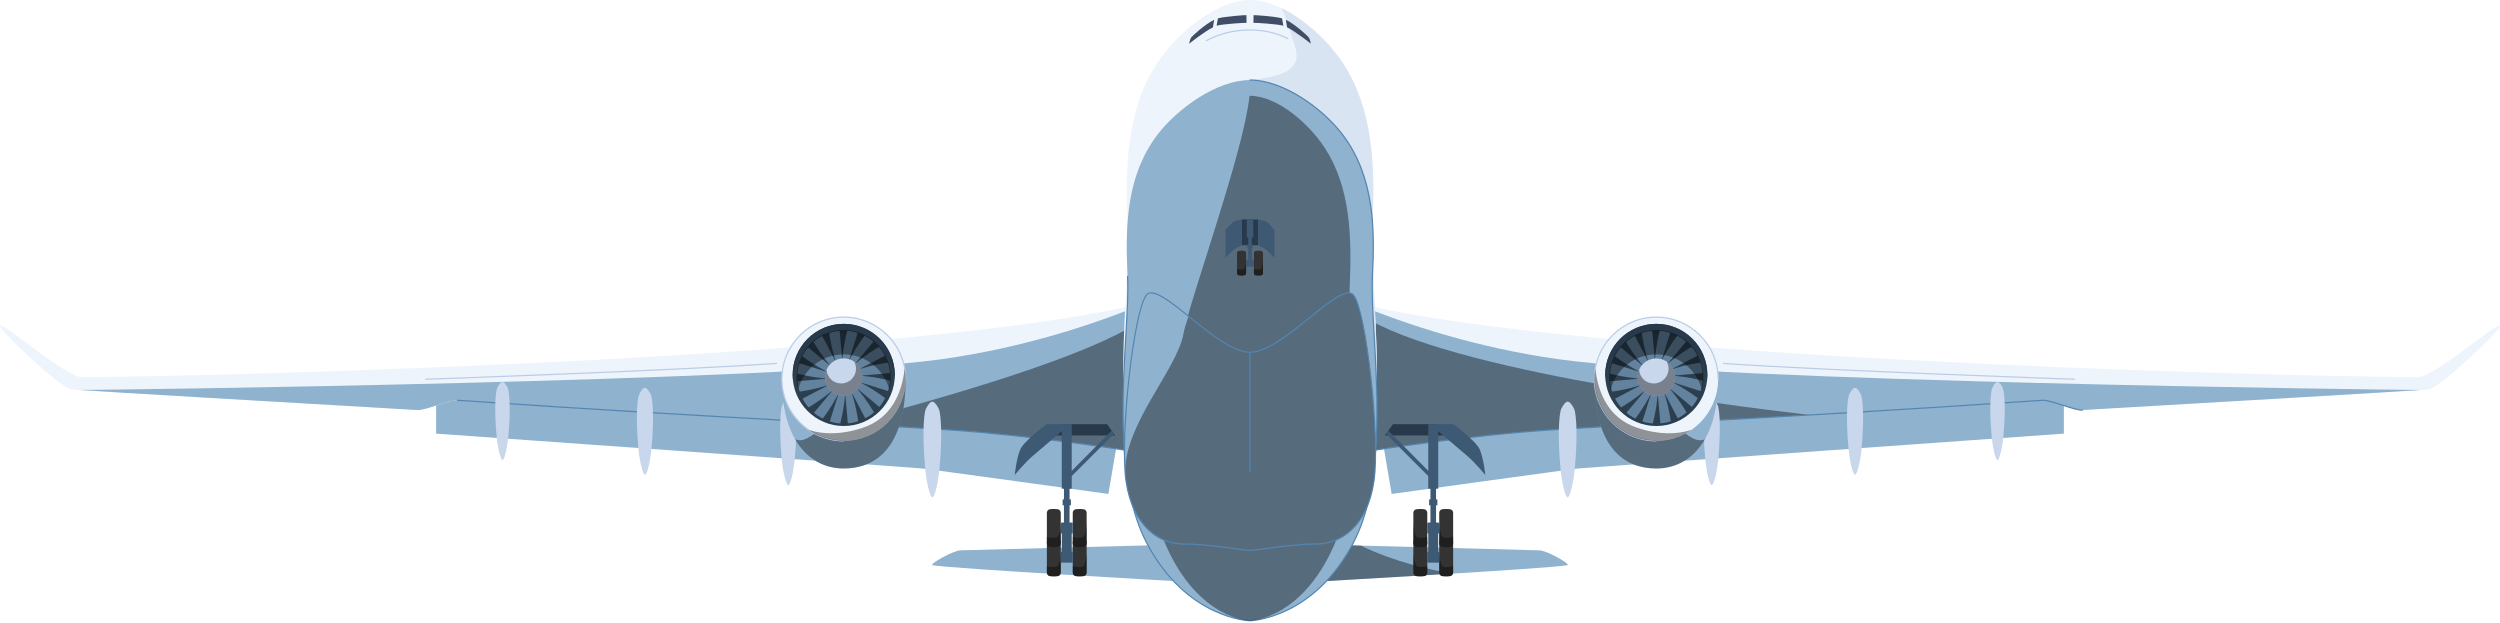 <?xml version="1.0" encoding="UTF-8"?> <svg xmlns="http://www.w3.org/2000/svg" width="409" height="102" viewBox="0 0 409 102" fill="none"><g clip-path="url(#clip0_1_852)"><path d="M219.284 89.17C219.284 89.17 249.937 89.981 251.861 90.038C253.137 90.078 257.059 92.342 256.434 92.467C253.758 93.004 214.768 95.187 214.768 95.187L219.284 89.17Z" fill="#8FB2CF"></path><g style="mix-blend-mode:overlay" opacity="0.4"><path d="M222.605 89.255C220.559 89.203 219.284 89.166 219.284 89.166L214.768 95.183C214.768 95.183 226.527 94.525 237.576 93.843C234.029 93.238 228.061 91.91 222.605 89.255Z" fill="black"></path></g><path d="M189.716 89.17C189.716 89.17 159.063 89.981 157.139 90.038C155.863 90.078 151.941 92.342 152.566 92.467C155.242 93.004 194.232 95.187 194.232 95.187L189.716 89.17Z" fill="#8FB2CF"></path><path d="M71.354 70.942C71.354 70.942 149.302 76.475 150.863 76.644C152.425 76.814 181.331 80.809 181.331 80.809L182.719 72.649C182.719 72.649 155.117 69.005 152.078 69.005C149.039 69.005 71.354 64.405 71.354 64.405V70.942Z" fill="#8FB2CF"></path><path d="M0.06 53.263C1.219 53.263 10.847 61.742 13.514 61.717C39.942 61.499 150.916 58.477 186.71 49.644C189.139 49.644 185.059 73.787 185.059 73.787C185.059 73.787 168.724 71.184 154.883 70.301C133.124 68.913 112.003 68.029 74.853 65.483C73.517 65.39 69.611 67.157 68.319 67.081C37.566 65.297 12.57 63.828 11.715 63.703C9.693 63.412 -0.892 53.259 0.06 53.259V53.263Z" fill="#EEF4FC"></path><path d="M12.796 63.792C17.982 64.147 40.85 65.49 68.319 67.085C69.611 67.161 73.517 65.394 74.853 65.487C112.003 68.033 133.124 68.917 154.883 70.305C168.724 71.189 185.059 73.791 185.059 73.791C185.059 73.791 188.829 51.504 186.964 49.761C179.103 53.005 167.598 56.871 153.979 58.776C128.031 62.407 17.675 63.808 12.796 63.796V63.792Z" fill="#8FB2CF"></path><g style="mix-blend-mode:overlay" opacity="0.4"><path d="M154.883 70.305C168.724 71.189 185.059 73.791 185.059 73.791C185.059 73.791 187.755 57.852 187.46 51.875C180.939 56.903 161.872 63.162 138.402 69.32C144.031 69.639 149.435 69.954 154.883 70.301V70.305Z" fill="black"></path></g><path d="M185.059 73.892C185.059 73.892 185.047 73.892 185.043 73.892C184.882 73.868 168.555 71.281 154.879 70.406C146.638 69.881 138.325 69.417 129.528 68.929C114.718 68.106 97.931 67.169 74.849 65.587C74.792 65.587 74.752 65.535 74.756 65.478C74.756 65.422 74.808 65.377 74.865 65.386C97.943 66.968 114.73 67.904 129.54 68.727C138.342 69.215 146.651 69.679 154.895 70.204C168.583 71.076 184.914 73.666 185.08 73.691C185.136 73.698 185.172 73.751 185.164 73.808C185.156 73.856 185.112 73.892 185.064 73.892H185.059Z" fill="#5385B0"></path><path d="M69.631 62.145C69.578 62.145 69.534 62.101 69.53 62.048C69.53 61.992 69.57 61.947 69.627 61.943C70.03 61.931 110.045 60.547 127.03 59.353C127.083 59.349 127.135 59.389 127.139 59.446C127.139 59.502 127.103 59.55 127.046 59.554C110.061 60.753 70.038 62.133 69.639 62.145H69.631Z" fill="#BACCE6"></path><path d="M82.205 62.484C81.862 62.484 81.354 63.299 81.265 63.703C80.833 65.608 81.071 69.679 81.265 71.6C81.451 73.452 81.931 75.276 82.205 75.276C82.52 75.276 82.956 73.452 83.145 71.6C83.339 69.736 83.577 65.608 83.145 63.703C83.052 63.299 82.548 62.484 82.205 62.484Z" fill="#C8D7EB"></path><path d="M105.514 63.453C105.13 63.453 104.569 64.361 104.464 64.808C103.984 66.923 104.25 71.455 104.464 73.59C104.67 75.648 105.207 77.677 105.514 77.677C105.865 77.677 106.349 75.652 106.563 73.59C106.777 71.519 107.043 66.923 106.563 64.808C106.462 64.361 105.897 63.453 105.514 63.453Z" fill="#C8D7EB"></path><path d="M128.955 65.147C128.572 65.147 128.011 66.055 127.906 66.503C127.426 68.618 127.692 73.15 127.906 75.284C128.112 77.343 128.649 79.372 128.955 79.372C129.306 79.372 129.791 77.347 130.004 75.284C130.218 73.214 130.485 68.618 130.004 66.503C129.904 66.055 129.339 65.147 128.955 65.147Z" fill="#C8D7EB"></path><path d="M152.53 65.7C152.11 65.7 151.489 66.701 151.376 67.194C150.847 69.526 151.142 74.514 151.376 76.866C151.602 79.134 152.195 81.366 152.53 81.366C152.913 81.366 153.45 79.134 153.684 76.866C153.918 74.586 154.213 69.526 153.684 67.194C153.571 66.701 152.95 65.7 152.53 65.7Z" fill="#C8D7EB"></path><path d="M173.861 69.397H181.109L182.424 71.241H172.045L173.861 69.397Z" fill="#27394A"></path><path d="M171.266 93.654C171.266 93.952 171.464 94.21 171.731 94.247C171.948 94.279 172.174 94.295 172.404 94.295C172.634 94.295 172.86 94.279 173.078 94.247C173.345 94.206 173.542 93.952 173.542 93.654V88.694C173.542 88.395 173.345 88.137 173.078 88.101C172.86 88.069 172.634 88.052 172.404 88.052C172.174 88.052 171.948 88.069 171.731 88.101C171.464 88.141 171.266 88.395 171.266 88.694V93.654Z" fill="#333333"></path><g style="mix-blend-mode:overlay" opacity="0.4"><path d="M171.735 94.247C171.952 94.279 172.178 94.295 172.408 94.295C172.638 94.295 172.864 94.279 173.082 94.247C173.349 94.206 173.546 93.952 173.546 93.654V90.337C173.47 91.422 173.292 92.564 172.893 92.689C172.384 92.847 171.698 92.737 171.27 92.641V93.654C171.27 93.952 171.468 94.21 171.735 94.247Z" fill="black"></path></g><path d="M175.5 93.654C175.5 93.952 175.697 94.21 175.964 94.247C176.182 94.279 176.408 94.295 176.638 94.295C176.868 94.295 177.094 94.279 177.312 94.247C177.578 94.206 177.776 93.952 177.776 93.654V88.694C177.776 88.395 177.578 88.137 177.312 88.101C177.094 88.069 176.868 88.052 176.638 88.052C176.408 88.052 176.182 88.069 175.964 88.101C175.697 88.141 175.5 88.395 175.5 88.694V93.654Z" fill="#333333"></path><g style="mix-blend-mode:overlay" opacity="0.4"><path d="M175.968 94.247C176.186 94.279 176.412 94.295 176.642 94.295C176.872 94.295 177.098 94.279 177.316 94.247C177.582 94.206 177.78 93.952 177.78 93.654V90.337C177.703 91.422 177.525 92.564 177.126 92.689C176.617 92.847 175.931 92.737 175.504 92.641V93.654C175.504 93.952 175.701 94.21 175.968 94.247Z" fill="black"></path></g><path d="M175.5 90.296H173.542V92.047H175.5V90.296Z" fill="#3E5973"></path><path d="M174.947 78.275L174.523 77.847L181.867 70.458L182.239 70.983L174.947 78.275Z" fill="#3E5973"></path><path d="M171.266 88.872C171.266 89.17 171.464 89.428 171.731 89.465C171.948 89.497 172.174 89.513 172.404 89.513C172.634 89.513 172.86 89.497 173.078 89.465C173.345 89.424 173.542 89.17 173.542 88.872V83.912C173.542 83.614 173.345 83.355 173.078 83.319C172.86 83.287 172.634 83.27 172.404 83.27C172.174 83.27 171.948 83.287 171.731 83.319C171.464 83.359 171.266 83.614 171.266 83.912V88.872Z" fill="#333333"></path><g style="mix-blend-mode:overlay" opacity="0.4"><path d="M171.735 89.469C171.952 89.501 172.178 89.517 172.408 89.517C172.638 89.517 172.864 89.501 173.082 89.469C173.349 89.428 173.546 89.174 173.546 88.876V85.559C173.47 86.644 173.292 87.786 172.893 87.911C172.384 88.069 171.698 87.96 171.27 87.863V88.876C171.27 89.174 171.468 89.433 171.735 89.469Z" fill="black"></path></g><path d="M175.5 88.872C175.5 89.17 175.697 89.428 175.964 89.465C176.182 89.497 176.408 89.513 176.638 89.513C176.868 89.513 177.094 89.497 177.312 89.465C177.578 89.424 177.776 89.17 177.776 88.872V83.912C177.776 83.614 177.578 83.355 177.312 83.319C177.094 83.287 176.868 83.27 176.638 83.27C176.408 83.27 176.182 83.287 175.964 83.319C175.697 83.359 175.5 83.614 175.5 83.912V88.872Z" fill="#333333"></path><g style="mix-blend-mode:overlay" opacity="0.4"><path d="M175.968 89.469C176.186 89.501 176.412 89.517 176.642 89.517C176.872 89.517 177.098 89.501 177.316 89.469C177.582 89.428 177.78 89.174 177.78 88.876V85.559C177.703 86.644 177.525 87.786 177.126 87.911C176.617 88.069 175.931 87.96 175.504 87.863V88.876C175.504 89.174 175.701 89.433 175.968 89.469Z" fill="black"></path></g><path d="M175.5 85.518H173.542V87.27H175.5V85.518Z" fill="#3E5973"></path><path d="M175.334 85.518H173.708V90.958H175.334V85.518Z" fill="#3E5973"></path><path d="M174.979 75.24H174.063V87.112H174.979V75.24Z" fill="#3E5973"></path><path d="M175.334 69.397H173.708V79.957H175.334V69.397Z" fill="#3E5973"></path><path d="M175.197 81.705H173.845V82.665H175.197V81.705Z" fill="#3E5973"></path><path d="M171.242 69.397C171.242 69.397 167.55 72.097 166.92 73.529C166.291 74.962 166.004 77.702 166.004 77.702C166.004 77.702 167.695 75.688 168.785 74.74C169.874 73.787 175.064 69.397 175.064 69.397H171.246H171.242Z" fill="#3E5973"></path><path d="M148.156 62C148.156 73.388 143.18 76.644 138.035 76.644C132.555 76.644 127.914 72.121 127.914 62C127.914 56.52 132.559 56.806 138.035 56.806C143.511 56.806 148.156 56.52 148.156 62Z" fill="#8FB2CF"></path><g style="mix-blend-mode:overlay" opacity="0.4"><path d="M138.035 76.644C143.18 76.644 148.156 73.388 148.156 62C148.156 58.13 145.839 57.137 142.546 56.887C139.036 65.6 132.668 73.404 130.069 71.83C131.941 75.107 134.847 76.644 138.035 76.644Z" fill="black"></path></g><path d="M138.035 72.121C143.624 72.121 148.156 67.59 148.156 62C148.156 56.41 143.624 51.879 138.035 51.879C132.445 51.879 127.914 56.41 127.914 62C127.914 67.59 132.445 72.121 138.035 72.121Z" fill="#EEF4FC"></path><path d="M138.035 72.222C132.397 72.222 127.813 67.637 127.813 62C127.813 56.362 132.397 51.778 138.035 51.778C143.672 51.778 148.257 56.362 148.257 62C148.257 62.056 148.212 62.101 148.156 62.101C148.099 62.101 148.055 62.056 148.055 62C148.055 56.475 143.559 51.98 138.035 51.98C132.51 51.98 128.015 56.475 128.015 62C128.015 67.524 132.51 72.02 138.035 72.02C138.091 72.02 138.136 72.064 138.136 72.121C138.136 72.177 138.091 72.222 138.035 72.222Z" fill="#BACCE6"></path><path d="M138.035 69.695C142.651 69.695 146.392 65.954 146.392 61.338C146.392 56.722 142.651 52.981 138.035 52.981C133.419 52.981 129.678 56.722 129.678 61.338C129.678 65.954 133.419 69.695 138.035 69.695Z" fill="#2C3F4F"></path><path d="M138.035 54.478C142.397 54.478 145.977 57.823 146.356 62.089C146.376 61.843 146.392 61.592 146.392 61.342C146.392 56.726 142.651 52.985 138.035 52.985C133.418 52.985 129.678 56.726 129.678 61.342C129.678 61.596 129.694 61.843 129.714 62.089C130.093 57.823 133.673 54.478 138.035 54.478Z" fill="#27394A"></path><g style="mix-blend-mode:overlay" opacity="0.4"><path d="M132.28 70.325C133.915 71.455 135.896 72.121 138.031 72.121C143.62 72.121 148.152 67.589 148.152 62C148.152 61.423 148.099 60.858 148.006 60.305C147.53 64.369 145.807 68.424 141.182 69.974C137.494 71.209 134.548 71.051 132.276 70.329L132.28 70.325Z" fill="black"></path></g><path d="M138.035 61.701C137.244 59.236 138.604 54.135 138.604 54.135C138.604 54.135 139.467 54.143 140.307 54.47L138.035 61.701Z" fill="#62829E"></path><path d="M138.035 61.701C138.826 64.167 137.466 69.268 137.466 69.268C137.466 69.268 136.602 69.26 135.763 68.933L138.035 61.701Z" fill="#62829E"></path><path d="M138.035 61.701C140.501 60.91 145.601 62.27 145.601 62.27C145.601 62.27 145.593 63.134 145.266 63.973L138.035 61.701Z" fill="#62829E"></path><path d="M138.035 61.701C135.569 62.492 130.469 61.132 130.469 61.132C130.469 61.132 130.477 60.269 130.803 59.429L138.035 61.701Z" fill="#62829E"></path><path d="M138.035 61.701C139.217 59.397 143.789 56.754 143.789 56.754C143.789 56.754 144.395 57.371 144.758 58.194L138.035 61.701Z" fill="#62829E"></path><path d="M138.035 61.701C136.853 64.005 132.28 66.649 132.28 66.649C132.28 66.649 131.675 66.031 131.312 65.208L138.035 61.701Z" fill="#62829E"></path><path d="M138.035 61.701C140.339 62.884 142.982 67.456 142.982 67.456C142.982 67.456 142.365 68.061 141.542 68.424L138.035 61.701Z" fill="#62829E"></path><path d="M138.035 61.701C135.731 60.519 133.087 55.947 133.087 55.947C133.087 55.947 133.705 55.342 134.528 54.978L138.035 61.701Z" fill="#62829E"></path><path d="M138.035 61.701C136.36 59.728 135.666 54.494 135.666 54.494C135.666 54.494 136.469 54.171 137.365 54.151L138.035 61.701Z" fill="#62829E"></path><path d="M138.035 61.701C139.71 63.675 140.404 68.909 140.404 68.909C140.404 68.909 139.601 69.231 138.705 69.251L138.035 61.701Z" fill="#62829E"></path><path d="M138.035 61.701C140.008 60.027 145.242 59.333 145.242 59.333C145.242 59.333 145.565 60.136 145.585 61.031L138.035 61.701Z" fill="#62829E"></path><path d="M138.035 61.701C136.062 63.376 130.828 64.07 130.828 64.07C130.828 64.07 130.505 63.267 130.485 62.371L138.035 61.701Z" fill="#62829E"></path><path d="M138.035 61.701C138.245 59.119 141.457 54.93 141.457 54.93C141.457 54.93 142.252 55.269 142.902 55.89L138.035 61.701Z" fill="#62829E"></path><path d="M138.035 61.701C137.825 64.284 134.613 68.473 134.613 68.473C134.613 68.473 133.818 68.134 133.168 67.512L138.035 61.701Z" fill="#62829E"></path><path d="M138.035 61.701C140.618 61.911 144.806 65.123 144.806 65.123C144.806 65.123 144.467 65.918 143.846 66.568L138.035 61.701Z" fill="#62829E"></path><path d="M138.035 61.701C135.452 61.492 131.263 58.279 131.263 58.279C131.263 58.279 131.602 57.484 132.224 56.835L138.035 61.701Z" fill="#62829E"></path><path d="M141.006 62.397C141.394 60.752 140.376 59.105 138.732 58.717C137.088 58.329 135.44 59.347 135.052 60.991C134.664 62.636 135.682 64.283 137.326 64.671C138.971 65.059 140.618 64.041 141.006 62.397Z" fill="#C8D7EB"></path><g style="mix-blend-mode:overlay" opacity="0.4"><path d="M139.742 59.163C139.932 59.506 140.04 59.906 140.04 60.325C140.04 61.657 138.963 62.734 137.631 62.734C136.3 62.734 135.311 61.738 135.23 60.479C135.069 60.854 134.976 61.261 134.976 61.697C134.976 63.384 136.344 64.756 138.035 64.756C139.726 64.756 141.094 63.388 141.094 61.697C141.094 60.64 140.557 59.712 139.742 59.159V59.163Z" fill="black"></path></g><g style="mix-blend-mode:overlay" opacity="0.4"><path d="M138.035 57.985C141.602 57.985 144.601 60.41 145.48 63.703C145.654 63.061 145.751 62.395 145.751 61.701C145.751 57.44 142.296 53.982 138.031 53.982C133.765 53.982 130.311 57.436 130.311 61.701C130.311 62.395 130.412 63.065 130.582 63.703C131.465 60.414 134.46 57.985 138.027 57.985H138.035Z" fill="black"></path></g><path d="M337.65 70.942C337.65 70.942 259.702 76.475 258.141 76.644C256.579 76.814 227.673 80.809 227.673 80.809L226.285 72.649C226.285 72.649 253.887 69.005 256.926 69.005C259.965 69.005 337.65 64.405 337.65 64.405V70.942Z" fill="#8FB2CF"></path><path d="M408.94 53.263C407.781 53.263 398.153 61.742 395.486 61.717C369.058 61.499 258.084 58.477 222.29 49.644C219.861 49.644 223.941 73.787 223.941 73.787C223.941 73.787 240.276 71.184 254.117 70.301C275.876 68.913 296.997 68.029 334.147 65.483C335.483 65.39 339.389 67.157 340.681 67.081C371.435 65.297 396.43 63.828 397.285 63.703C399.307 63.412 409.892 53.259 408.94 53.259V53.263Z" fill="#EEF4FC"></path><path d="M396.204 63.792C391.018 64.147 368.15 65.49 340.681 67.085C339.389 67.161 335.483 65.394 334.147 65.487C296.997 68.033 275.876 68.917 254.117 70.305C240.276 71.189 223.941 73.791 223.941 73.791C223.941 73.791 220.171 51.504 222.036 49.761C229.897 53.005 241.402 56.871 255.021 58.776C280.969 62.407 391.325 63.808 396.204 63.796V63.792Z" fill="#8FB2CF"></path><g style="mix-blend-mode:overlay" opacity="0.4"><path d="M221.648 50.773L221.535 53.869C221.745 60.789 223.941 73.787 223.941 73.787C223.941 73.787 240.276 71.184 254.117 70.301C267.131 69.469 279.916 68.82 296.041 67.888C280.767 66.112 233.46 59.97 221.652 50.773H221.648Z" fill="black"></path></g><path d="M223.941 73.892C223.892 73.892 223.848 73.856 223.84 73.808C223.832 73.751 223.868 73.703 223.924 73.691C224.086 73.666 240.421 71.076 254.109 70.204C262.349 69.679 270.662 69.215 279.464 68.727C294.274 67.904 311.061 66.968 334.139 65.386C334.837 65.337 336.201 65.777 337.521 66.205C338.768 66.608 340.055 67.02 340.673 66.988C340.729 66.98 340.778 67.028 340.778 67.081C340.778 67.137 340.737 67.185 340.681 67.185C340.027 67.226 338.776 66.822 337.456 66.394C336.153 65.975 334.809 65.543 334.147 65.587C311.065 67.169 294.278 68.106 279.468 68.929C270.666 69.417 262.358 69.881 254.117 70.406C240.441 71.277 224.114 73.864 223.953 73.892C223.949 73.892 223.941 73.892 223.936 73.892H223.941Z" fill="#5385B0"></path><path d="M339.373 62.145C338.97 62.133 298.951 60.749 281.966 59.554C281.909 59.554 281.869 59.502 281.873 59.446C281.877 59.389 281.925 59.349 281.982 59.353C298.963 60.551 338.982 61.931 339.385 61.943C339.442 61.943 339.486 61.992 339.482 62.048C339.482 62.101 339.434 62.145 339.381 62.145H339.373Z" fill="#BACCE6"></path><path d="M326.795 62.484C327.138 62.484 327.646 63.299 327.735 63.703C328.167 65.608 327.929 69.679 327.735 71.6C327.549 73.452 327.069 75.276 326.795 75.276C326.48 75.276 326.044 73.452 325.855 71.6C325.661 69.736 325.423 65.608 325.855 63.703C325.947 63.299 326.452 62.484 326.795 62.484Z" fill="#C8D7EB"></path><path d="M303.486 63.453C303.87 63.453 304.431 64.361 304.536 64.808C305.016 66.923 304.749 71.455 304.536 73.59C304.33 75.648 303.793 77.677 303.486 77.677C303.135 77.677 302.651 75.652 302.437 73.59C302.223 71.519 301.957 66.923 302.437 64.808C302.538 64.361 303.103 63.453 303.486 63.453Z" fill="#C8D7EB"></path><path d="M280.045 65.147C280.428 65.147 280.989 66.055 281.094 66.503C281.574 68.618 281.308 73.15 281.094 75.284C280.888 77.343 280.351 79.372 280.045 79.372C279.694 79.372 279.209 77.347 278.996 75.284C278.782 73.214 278.515 68.618 278.996 66.503C279.096 66.055 279.661 65.147 280.045 65.147Z" fill="#C8D7EB"></path><path d="M256.47 65.7C256.89 65.7 257.511 66.701 257.624 67.194C258.153 69.526 257.858 74.514 257.624 76.866C257.398 79.134 256.805 81.366 256.47 81.366C256.087 81.366 255.55 79.134 255.316 76.866C255.082 74.586 254.787 69.526 255.316 67.194C255.429 66.701 256.05 65.7 256.47 65.7Z" fill="#C8D7EB"></path><path d="M260.844 62C260.844 73.388 265.82 76.644 270.965 76.644C276.445 76.644 281.086 72.121 281.086 62C281.086 56.52 276.441 56.806 270.965 56.806C265.489 56.806 260.844 56.52 260.844 62Z" fill="#8FB2CF"></path><g style="mix-blend-mode:overlay" opacity="0.4"><path d="M270.969 76.644C265.824 76.644 260.848 73.388 260.848 62C260.848 58.13 263.165 57.137 266.458 56.887C269.968 65.6 276.336 73.404 278.935 71.83C277.063 75.107 274.161 76.644 270.969 76.644Z" fill="black"></path></g><path d="M270.969 72.121C276.559 72.121 281.09 67.59 281.09 62C281.09 56.41 276.559 51.879 270.969 51.879C265.38 51.879 260.848 56.41 260.848 62C260.848 67.59 265.38 72.121 270.969 72.121Z" fill="#EEF4FC"></path><path d="M270.969 72.222C265.332 72.222 260.747 67.637 260.747 62C260.747 56.362 265.332 51.778 270.969 51.778C276.607 51.778 281.191 56.362 281.191 62C281.191 62.056 281.146 62.101 281.09 62.101C281.033 62.101 280.989 62.056 280.989 62C280.989 56.475 276.494 51.98 270.969 51.98C265.445 51.98 260.949 56.475 260.949 62C260.949 67.524 265.445 72.02 270.969 72.02C271.026 72.02 271.07 72.064 271.07 72.121C271.07 72.177 271.026 72.222 270.969 72.222Z" fill="#BACCE6"></path><path d="M270.969 69.695C275.585 69.695 279.326 65.954 279.326 61.338C279.326 56.722 275.585 52.981 270.969 52.981C266.353 52.981 262.612 56.722 262.612 61.338C262.612 65.954 266.353 69.695 270.969 69.695Z" fill="#2C3F4F"></path><path d="M270.969 54.478C266.607 54.478 263.027 57.823 262.648 62.089C262.628 61.843 262.612 61.592 262.612 61.342C262.612 56.726 266.353 52.985 270.969 52.985C275.586 52.985 279.326 56.726 279.326 61.342C279.326 61.596 279.31 61.843 279.29 62.089C278.911 57.823 275.331 54.478 270.969 54.478Z" fill="#27394A"></path><g style="mix-blend-mode:overlay" opacity="0.4"><path d="M276.72 70.325C275.085 71.455 273.104 72.121 270.969 72.121C265.38 72.121 260.848 67.589 260.848 62C260.848 61.423 260.901 60.858 260.994 60.305C261.47 64.369 263.193 68.424 267.817 69.974C271.506 71.209 274.452 71.051 276.724 70.329L276.72 70.325Z" fill="black"></path></g><path d="M270.969 61.701C270.178 59.236 271.538 54.135 271.538 54.135C271.538 54.135 272.402 54.143 273.241 54.47L270.969 61.701Z" fill="#62829E"></path><path d="M270.969 61.701C271.76 64.167 270.4 69.268 270.4 69.268C270.4 69.268 269.537 69.26 268.697 68.933L270.969 61.701Z" fill="#62829E"></path><path d="M270.969 61.701C273.435 60.91 278.535 62.27 278.535 62.27C278.535 62.27 278.527 63.134 278.201 63.973L270.969 61.701Z" fill="#62829E"></path><path d="M270.969 61.701C268.503 62.492 263.403 61.132 263.403 61.132C263.403 61.132 263.411 60.269 263.738 59.429L270.969 61.701Z" fill="#62829E"></path><path d="M270.969 61.701C272.151 59.397 276.724 56.754 276.724 56.754C276.724 56.754 277.329 57.371 277.692 58.194L270.969 61.701Z" fill="#62829E"></path><path d="M270.969 61.701C269.787 64.005 265.215 66.649 265.215 66.649C265.215 66.649 264.609 66.031 264.246 65.208L270.969 61.701Z" fill="#62829E"></path><path d="M270.969 61.701C273.273 62.884 275.917 67.456 275.917 67.456C275.917 67.456 275.299 68.061 274.476 68.424L270.969 61.701Z" fill="#62829E"></path><path d="M270.969 61.701C268.665 60.519 266.022 55.947 266.022 55.947C266.022 55.947 266.639 55.342 267.462 54.978L270.969 61.701Z" fill="#62829E"></path><path d="M270.969 61.701C269.294 59.728 268.6 54.494 268.6 54.494C268.6 54.494 269.403 54.171 270.299 54.151L270.969 61.701Z" fill="#62829E"></path><path d="M270.969 61.701C272.644 63.675 273.338 68.909 273.338 68.909C273.338 68.909 272.535 69.231 271.639 69.251L270.969 61.701Z" fill="#62829E"></path><path d="M270.969 61.701C272.942 60.027 278.176 59.333 278.176 59.333C278.176 59.333 278.499 60.136 278.519 61.031L270.969 61.701Z" fill="#62829E"></path><path d="M270.969 61.701C268.996 63.376 263.762 64.07 263.762 64.07C263.762 64.07 263.439 63.267 263.419 62.371L270.969 61.701Z" fill="#62829E"></path><path d="M270.969 61.701C271.179 59.119 274.391 54.93 274.391 54.93C274.391 54.93 275.186 55.269 275.836 55.89L270.969 61.701Z" fill="#62829E"></path><path d="M270.969 61.701C270.759 64.284 267.547 68.473 267.547 68.473C267.547 68.473 266.752 68.134 266.102 67.512L270.969 61.701Z" fill="#62829E"></path><path d="M270.969 61.701C273.552 61.911 277.741 65.123 277.741 65.123C277.741 65.123 277.402 65.918 276.78 66.568L270.969 61.701Z" fill="#62829E"></path><path d="M270.969 61.701C268.386 61.492 264.198 58.279 264.198 58.279C264.198 58.279 264.537 57.484 265.158 56.835L270.969 61.701Z" fill="#62829E"></path><path d="M273.133 63.862C274.327 62.668 274.327 60.731 273.133 59.537C271.938 58.342 270.001 58.342 268.807 59.537C267.612 60.731 267.612 62.668 268.807 63.862C270.001 65.057 271.938 65.057 273.133 63.862Z" fill="#C8D7EB"></path><g style="mix-blend-mode:overlay" opacity="0.4"><path d="M272.676 59.163C272.866 59.506 272.975 59.906 272.975 60.325C272.975 61.657 271.897 62.734 270.566 62.734C269.234 62.734 268.245 61.738 268.165 60.479C268.003 60.854 267.91 61.261 267.91 61.697C267.91 63.384 269.278 64.756 270.969 64.756C272.66 64.756 274.028 63.388 274.028 61.697C274.028 60.64 273.491 59.712 272.676 59.159V59.163Z" fill="black"></path></g><g style="mix-blend-mode:overlay" opacity="0.4"><path d="M270.969 57.985C274.536 57.985 277.535 60.41 278.414 63.703C278.588 63.061 278.685 62.395 278.685 61.701C278.685 57.44 275.23 53.982 270.965 53.982C266.7 53.982 263.245 57.436 263.245 61.701C263.245 62.395 263.346 63.065 263.516 63.703C264.399 60.414 267.394 57.985 270.961 57.985H270.969Z" fill="black"></path></g><path d="M235.143 69.397H227.895L226.576 71.241H236.959L235.143 69.397Z" fill="#27394A"></path><path d="M237.734 93.654C237.734 93.952 237.536 94.21 237.269 94.247C237.052 94.279 236.826 94.295 236.596 94.295C236.366 94.295 236.14 94.279 235.922 94.247C235.655 94.207 235.458 93.952 235.458 93.654V88.694C235.458 88.395 235.655 88.137 235.922 88.101C236.14 88.069 236.366 88.052 236.596 88.052C236.826 88.052 237.052 88.069 237.269 88.101C237.536 88.141 237.734 88.395 237.734 88.694V93.654Z" fill="#333333"></path><g style="mix-blend-mode:overlay" opacity="0.4"><path d="M237.269 94.247C237.052 94.279 236.826 94.295 236.596 94.295C236.366 94.295 236.14 94.279 235.922 94.247C235.655 94.207 235.458 93.952 235.458 93.654V90.337C235.534 91.422 235.712 92.564 236.111 92.689C236.62 92.847 237.306 92.738 237.734 92.641V93.654C237.734 93.952 237.536 94.21 237.269 94.247Z" fill="black"></path></g><path d="M233.5 93.654C233.5 93.952 233.303 94.21 233.036 94.247C232.818 94.279 232.592 94.295 232.362 94.295C232.132 94.295 231.906 94.279 231.689 94.247C231.422 94.207 231.224 93.952 231.224 93.654V88.694C231.224 88.395 231.422 88.137 231.689 88.101C231.906 88.069 232.132 88.052 232.362 88.052C232.592 88.052 232.818 88.069 233.036 88.101C233.303 88.141 233.5 88.395 233.5 88.694V93.654Z" fill="#333333"></path><g style="mix-blend-mode:overlay" opacity="0.4"><path d="M233.036 94.247C232.818 94.279 232.592 94.295 232.362 94.295C232.132 94.295 231.906 94.279 231.689 94.247C231.422 94.207 231.224 93.952 231.224 93.654V90.337C231.301 91.422 231.479 92.564 231.878 92.689C232.387 92.847 233.073 92.738 233.5 92.641V93.654C233.5 93.952 233.303 94.21 233.036 94.247Z" fill="black"></path></g><path d="M233.5 92.047H235.458V90.296H233.5V92.047Z" fill="#3E5973"></path><path d="M234.053 78.275L234.477 77.847L227.133 70.458L226.761 70.983L234.053 78.275Z" fill="#3E5973"></path><path d="M237.734 88.872C237.734 89.17 237.536 89.428 237.269 89.465C237.052 89.497 236.826 89.513 236.596 89.513C236.366 89.513 236.14 89.497 235.922 89.465C235.655 89.424 235.458 89.17 235.458 88.872V83.912C235.458 83.614 235.655 83.355 235.922 83.319C236.14 83.287 236.366 83.27 236.596 83.27C236.826 83.27 237.052 83.287 237.269 83.319C237.536 83.359 237.734 83.614 237.734 83.912V88.872Z" fill="#333333"></path><g style="mix-blend-mode:overlay" opacity="0.4"><path d="M237.269 89.469C237.052 89.501 236.826 89.517 236.596 89.517C236.366 89.517 236.14 89.501 235.922 89.469C235.655 89.428 235.458 89.174 235.458 88.876V85.559C235.534 86.644 235.712 87.786 236.111 87.911C236.62 88.069 237.306 87.96 237.734 87.863V88.876C237.734 89.174 237.536 89.433 237.269 89.469Z" fill="black"></path></g><path d="M233.5 88.872C233.5 89.17 233.303 89.428 233.036 89.465C232.818 89.497 232.592 89.513 232.362 89.513C232.132 89.513 231.906 89.497 231.689 89.465C231.422 89.424 231.224 89.17 231.224 88.872V83.912C231.224 83.614 231.422 83.355 231.689 83.319C231.906 83.287 232.132 83.27 232.362 83.27C232.592 83.27 232.818 83.287 233.036 83.319C233.303 83.359 233.5 83.614 233.5 83.912V88.872Z" fill="#333333"></path><g style="mix-blend-mode:overlay" opacity="0.4"><path d="M233.036 89.469C232.818 89.501 232.592 89.517 232.362 89.517C232.132 89.517 231.906 89.501 231.689 89.469C231.422 89.428 231.224 89.174 231.224 88.876V85.559C231.301 86.644 231.479 87.786 231.878 87.911C232.387 88.069 233.073 87.96 233.5 87.863V88.876C233.5 89.174 233.303 89.433 233.036 89.469Z" fill="black"></path></g><path d="M233.5 87.27H235.458V85.518H233.5V87.27Z" fill="#3E5973"></path><path d="M233.666 90.962H235.292V85.522H233.666V90.962Z" fill="#3E5973"></path><path d="M234.021 87.116H234.937V75.244H234.021V87.116Z" fill="#3E5973"></path><path d="M233.666 79.953H235.292V69.393H233.666V79.953Z" fill="#3E5973"></path><path d="M233.803 82.665H235.155V81.705H233.803V82.665Z" fill="#3E5973"></path><path d="M237.762 69.397C237.762 69.397 241.454 72.097 242.084 73.529C242.713 74.962 243 77.702 243 77.702C243 77.702 241.309 75.688 240.219 74.74C239.13 73.787 233.94 69.397 233.94 69.397H237.758H237.762Z" fill="#3E5973"></path><path d="M224.53 36.884C224.97 27.146 224.659 17.792 219.607 10.197C216.511 5.545 210.059 0 204.502 0C198.945 0 192.497 5.545 189.398 10.197C184.345 17.792 184.034 27.146 184.474 36.884C184.955 47.529 180.98 72.391 187.578 86.886C194.175 101.381 204.502 101.555 204.502 101.555C204.502 101.555 214.833 101.381 221.427 86.886C228.024 72.391 224.045 47.533 224.53 36.884Z" fill="#EEF4FC"></path><path d="M224.53 36.884C224.97 27.146 224.659 17.792 219.607 10.197C217.444 6.945 213.642 3.261 209.655 1.336C210.503 2.853 210.926 4.895 211.729 7.159C212.94 10.565 211.576 12.453 204.24 13.099L205.793 101.389C208.767 100.82 216.249 98.27 221.431 86.886C228.028 72.391 224.049 47.533 224.534 36.884H224.53Z" fill="#D8E4F2"></path><path d="M224.53 45.225C224.97 36.742 224.659 28.595 219.607 21.981C216.511 17.925 210.059 13.099 204.502 13.099C198.945 13.099 192.497 17.929 189.398 21.981C184.345 28.595 184.034 36.742 184.474 45.225C184.955 54.498 180.98 76.152 187.578 88.775C194.175 101.402 204.502 101.551 204.502 101.551C204.502 101.551 214.833 101.402 221.427 88.775C228.024 76.148 224.045 54.498 224.53 45.225Z" fill="#8FB2CF"></path><path d="M204.502 101.652C204.397 101.652 194.034 101.353 187.485 88.819C182.666 79.594 183.482 65.422 184.079 55.071C184.305 51.137 184.503 47.739 184.373 45.229C184.373 45.172 184.414 45.124 184.47 45.124C184.527 45.116 184.575 45.164 184.575 45.221C184.704 47.743 184.511 51.145 184.281 55.087C183.683 65.414 182.868 79.554 187.662 88.73C194.155 101.159 204.397 101.45 204.502 101.454C204.603 101.454 214.845 101.155 221.338 88.73C226.132 79.554 225.317 65.414 224.719 55.087C224.493 51.145 224.296 47.743 224.425 45.221C224.82 37.63 224.796 28.95 219.522 22.041C216.245 17.756 209.869 13.196 204.498 13.196C204.441 13.196 204.397 13.151 204.397 13.095C204.397 13.038 204.441 12.994 204.498 12.994C209.934 12.994 216.378 17.59 219.683 21.916C225.002 28.877 225.022 37.598 224.627 45.225C224.497 47.735 224.691 51.133 224.921 55.067C225.518 65.418 226.334 79.59 221.515 88.815C214.966 101.349 204.607 101.644 204.502 101.648V101.652Z" fill="#5385B0"></path><g style="mix-blend-mode:overlay" opacity="0.4"><path d="M220.813 46.863C221.172 38.627 220.918 30.718 216.802 24.297C214.28 20.363 209.026 15.674 204.502 15.674C204.474 15.674 204.45 15.674 204.421 15.674C203.493 24.862 194.635 49.022 193.61 54.611C193.009 57.912 190.051 62.133 187.586 66.616C187.489 74.578 188.009 82.972 190.713 89.146C196.084 101.406 204.498 101.551 204.498 101.551C204.53 101.551 212.92 101.381 218.283 89.146C223.654 76.886 220.418 55.866 220.809 46.863H220.813Z" fill="black"></path></g><path d="M221.427 48.255C219.344 45.766 209.909 57.63 204.502 57.63C199.095 57.63 189.66 45.766 187.578 48.255C185.495 50.745 183.179 71.576 184.22 78.694C185.261 85.813 189.43 88.993 193.594 88.993C197.759 88.993 203.316 90.034 204.502 90.034C205.688 90.034 211.245 88.993 215.41 88.993C219.574 88.993 223.743 85.809 224.784 78.694C225.825 71.576 223.513 50.745 221.427 48.255Z" fill="#8FB2CF"></path><path d="M198.635 3.24C197.214 3.906 194.966 5.928 194.841 6.198C194.66 6.493 194.551 7.159 194.551 7.159C194.514 7.139 197.129 5.113 198.437 4.475C198.497 4.064 198.566 3.656 198.635 3.244V3.24Z" fill="#404D66"></path><path d="M199.256 3.002C199.179 3.406 199.107 3.809 199.038 4.213C199.954 3.922 203.933 3.688 203.933 3.741C203.925 3.321 203.921 2.897 203.913 2.478C203.913 2.441 200.406 2.675 199.252 3.002H199.256Z" fill="#404D66"></path><path d="M209.744 3.002C208.59 2.675 205.087 2.441 205.083 2.478C205.075 2.897 205.071 3.321 205.063 3.741C205.063 3.688 209.042 3.926 209.958 4.213C209.889 3.809 209.817 3.406 209.74 3.002H209.744Z" fill="#404D66"></path><path d="M210.563 4.471C211.871 5.113 214.482 7.139 214.449 7.155C214.449 7.155 214.344 6.489 214.159 6.194C214.034 5.924 211.786 3.902 210.365 3.236C210.434 3.648 210.503 4.056 210.563 4.467V4.471Z" fill="#404D66"></path><g style="mix-blend-mode:overlay" opacity="0.4"><path d="M221.426 48.255C219.344 45.766 209.909 57.63 204.502 57.63C201.701 57.63 197.823 54.45 194.446 51.73C194.046 52.86 193.756 53.836 193.614 54.611C192.537 60.511 183.917 69.365 184.079 77.391C184.115 77.863 184.164 78.303 184.22 78.698C185.261 85.817 189.43 88.997 193.594 88.997C197.759 88.997 203.316 90.038 204.502 90.038C205.688 90.038 211.245 88.997 215.41 88.997C219.574 88.997 223.743 85.813 224.784 78.698C225.825 71.58 223.513 50.749 221.426 48.259V48.255Z" fill="black"></path></g><path d="M204.502 90.139C204.082 90.139 203.122 90.01 201.907 89.848C199.542 89.534 196.306 89.098 193.594 89.098C189.749 89.098 185.241 86.37 184.119 78.71C183.07 71.548 185.374 50.729 187.497 48.195C188.59 46.891 191.439 49.188 194.74 51.847C198.049 54.514 201.798 57.537 204.498 57.537C207.198 57.537 210.947 54.514 214.256 51.847C217.557 49.188 220.406 46.891 221.499 48.195C223.622 50.729 225.926 71.552 224.877 78.71C223.755 86.37 219.247 89.098 215.402 89.098C212.69 89.098 209.453 89.529 207.089 89.848C205.874 90.01 204.914 90.139 204.494 90.139H204.502ZM188.356 48.017C188.066 48.017 187.828 48.11 187.654 48.32C185.552 50.834 183.276 71.544 184.321 78.678C185.423 86.208 189.833 88.892 193.594 88.892C196.318 88.892 199.563 89.328 201.931 89.642C203.138 89.804 204.094 89.933 204.502 89.933C204.91 89.933 205.862 89.804 207.073 89.642C209.441 89.324 212.69 88.892 215.41 88.892C219.171 88.892 223.581 86.208 224.683 78.678C225.728 71.544 223.452 50.834 221.35 48.32C220.385 47.166 217.472 49.514 214.389 51.996C211.055 54.684 207.274 57.73 204.502 57.73C201.73 57.73 197.953 54.684 194.615 51.996C192.089 49.958 189.676 48.017 188.356 48.017Z" fill="#5385B0"></path><path d="M204.502 77.209C204.446 77.209 204.401 77.165 204.401 77.109V57.63C204.401 57.573 204.446 57.529 204.502 57.529C204.559 57.529 204.603 57.573 204.603 57.63V77.109C204.603 77.165 204.559 77.209 204.502 77.209Z" fill="#5385B0"></path><path d="M197.367 6.755C197.331 6.755 197.299 6.735 197.279 6.703C197.25 6.654 197.271 6.594 197.319 6.566C201.399 4.342 206.79 4.205 210.737 6.223C210.785 6.247 210.805 6.307 210.781 6.36C210.757 6.408 210.696 6.428 210.644 6.404C206.754 4.411 201.439 4.548 197.416 6.743C197.4 6.751 197.384 6.755 197.367 6.755Z" fill="#BACCE6"></path><path d="M205.834 35.907H203.166V40.124H205.834V35.907Z" fill="#27394A"></path><path d="M202.375 44.668C202.375 44.862 202.504 45.031 202.678 45.055C202.819 45.075 202.969 45.088 203.118 45.088C203.267 45.088 203.412 45.075 203.558 45.055C203.731 45.031 203.86 44.862 203.86 44.668V41.431C203.86 41.238 203.731 41.068 203.558 41.044C203.416 41.024 203.267 41.012 203.118 41.012C202.969 41.012 202.823 41.024 202.678 41.044C202.504 41.068 202.375 41.238 202.375 41.431V44.668Z" fill="#333333"></path><g style="mix-blend-mode:overlay" opacity="0.4"><path d="M202.678 45.059C202.819 45.08 202.969 45.092 203.118 45.092C203.267 45.092 203.412 45.08 203.558 45.059C203.731 45.035 203.86 44.866 203.86 44.672V42.509C203.812 43.219 203.695 43.966 203.433 44.046C203.102 44.147 202.654 44.079 202.375 44.014V44.676C202.375 44.87 202.504 45.039 202.678 45.063V45.059Z" fill="black"></path></g><path d="M205.14 44.668C205.14 44.862 205.269 45.031 205.442 45.055C205.584 45.075 205.733 45.088 205.882 45.088C206.031 45.088 206.177 45.075 206.322 45.055C206.496 45.031 206.625 44.862 206.625 44.668V41.431C206.625 41.238 206.496 41.068 206.322 41.044C206.181 41.024 206.031 41.012 205.882 41.012C205.733 41.012 205.588 41.024 205.442 41.044C205.269 41.068 205.14 41.238 205.14 41.431V44.668Z" fill="#333333"></path><g style="mix-blend-mode:overlay" opacity="0.4"><path d="M205.442 45.059C205.584 45.08 205.733 45.092 205.882 45.092C206.031 45.092 206.177 45.08 206.322 45.059C206.496 45.035 206.625 44.866 206.625 44.672V42.509C206.576 43.219 206.459 43.966 206.197 44.046C205.866 44.147 205.418 44.079 205.14 44.014V44.676C205.14 44.87 205.269 45.039 205.442 45.063V45.059Z" fill="black"></path></g><path d="M205.14 42.481H203.86V43.623H205.14V42.481Z" fill="#3E5973"></path><path d="M204.801 36.036H204.203V43.522H204.801V36.036Z" fill="#3E5973"></path><path d="M205.031 35.907H203.969V38.849H205.031V35.907Z" fill="#3E5973"></path><path d="M204.938 39.991H204.058V40.616H204.938V39.991Z" fill="#3E5973"></path><path d="M203.166 35.907C203.166 35.907 202.117 36.113 201.835 36.242C201.552 36.371 200.495 37.654 200.495 37.654V42.174C200.495 42.174 201.681 40.919 201.976 40.754C202.27 40.588 203.166 40.12 203.166 40.12V35.903V35.907Z" fill="#3E5973"></path><path d="M205.834 35.907C205.834 35.907 206.883 36.113 207.165 36.242C207.448 36.371 208.505 37.654 208.505 37.654V42.174C208.505 42.174 207.319 40.919 207.024 40.754C206.73 40.588 205.834 40.12 205.834 40.12V35.903V35.907Z" fill="#3E5973"></path></g><defs><clipPath id="clip0_1_852"><rect width="409" height="102" fill="white"></rect></clipPath></defs></svg> 